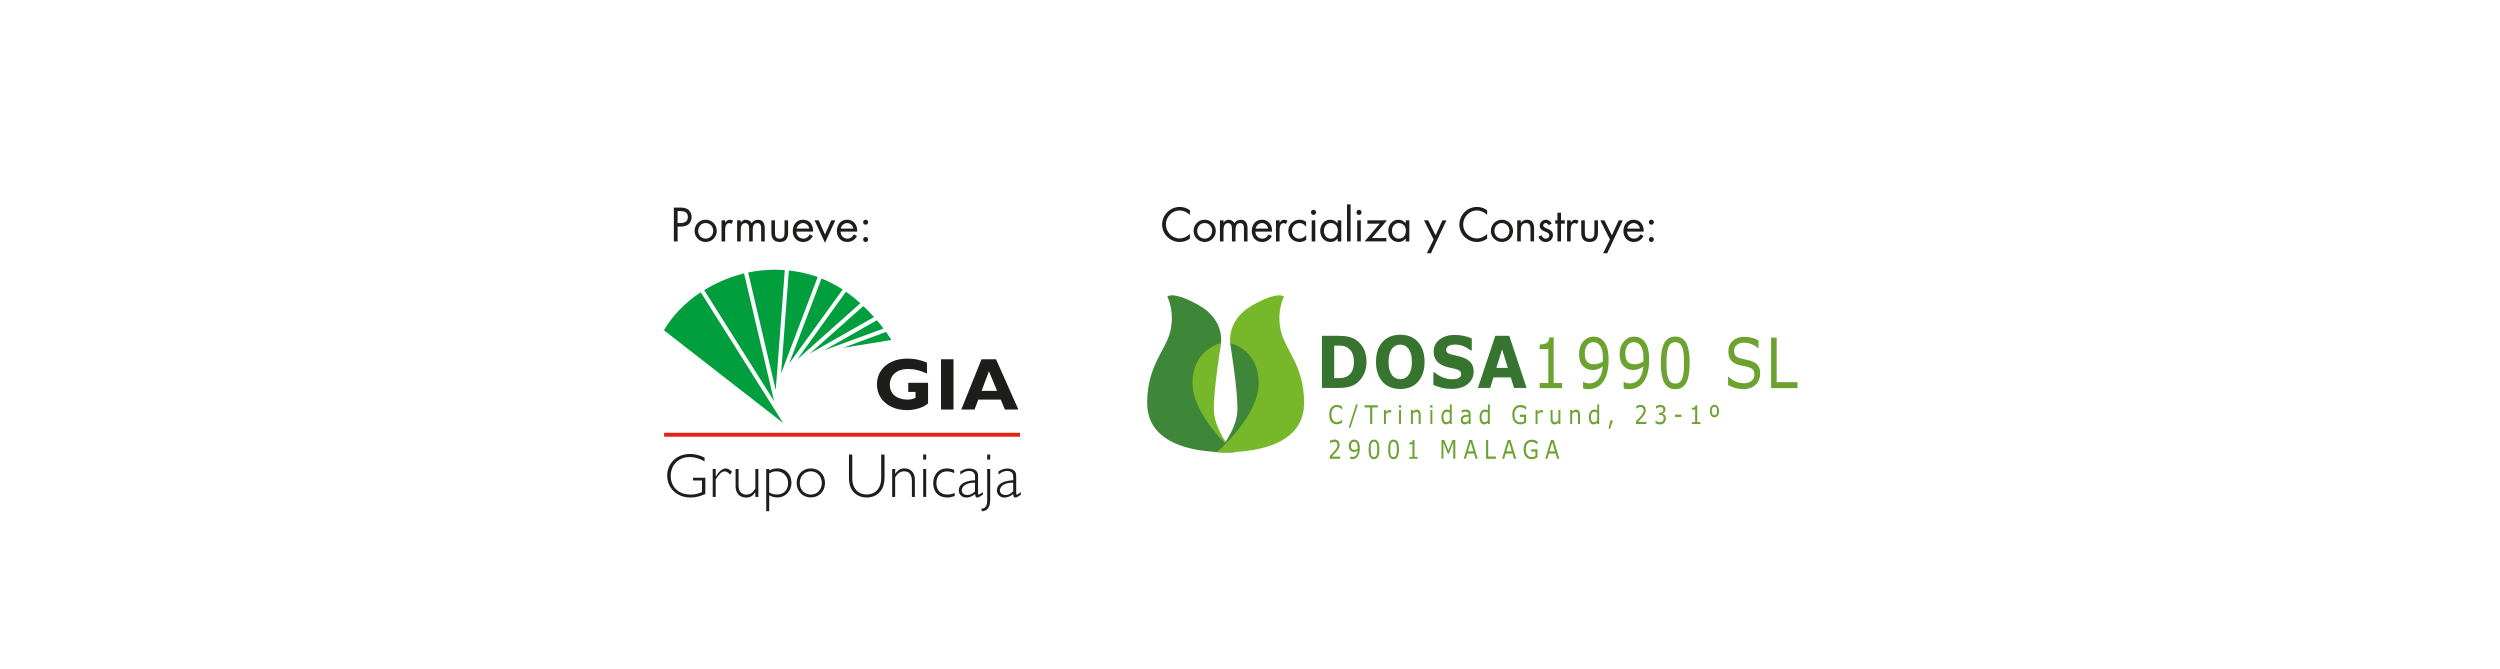 <?xml version="1.0" encoding="utf-8"?>
<!-- Generator: Adobe Illustrator 25.4.1, SVG Export Plug-In . SVG Version: 6.00 Build 0)  -->
<svg version="1.1" id="Capa_1" xmlns="http://www.w3.org/2000/svg" xmlns:xlink="http://www.w3.org/1999/xlink" x="0px" y="0px"
	 viewBox="0 0 6284.4 1680.9" style="enable-background:new 0 0 6284.4 1680.9;" xml:space="preserve">
<style type="text/css">
	.st0{fill-rule:evenodd;clip-rule:evenodd;fill:#E42313;}
	.st1{fill:#009E3D;}
	.st2{fill-rule:evenodd;clip-rule:evenodd;fill:#1D1D1B;}
	.st3{fill-rule:evenodd;clip-rule:evenodd;fill:#37742F;}
	.st4{fill-rule:evenodd;clip-rule:evenodd;fill:#6BA230;}
	.st5{fill-rule:evenodd;clip-rule:evenodd;fill:#77B82A;}
	.st6{fill-rule:evenodd;clip-rule:evenodd;fill:#3E8638;}
</style>
<rect x="1669.4" y="1087.9" class="st0" width="894.8" height="9.9"/>
<path class="st1" d="M1870.4,687.2l75.6,321.4l-175.8-279.3c26.8-16.4,56.3-29.8,87.8-38.7C1862.2,689.3,1866.4,688.4,1870.4,687.2z
	 M2045.6,693c3.3,0.9,6.6,2.1,9.9,3.3l-92,242.5l19.5-258.7C2004.9,682.2,2025.8,686.7,2045.6,693z M2170.2,769.3
	c9.4,8.7,18.3,18.1,26.8,27.7l-161.3,91.8L2170.2,769.3z M2141.1,744c7.3,5.9,14.6,12,21.6,18.3L2004,903.6l122.5-170.2
	C2131.5,736.9,2136.4,740.5,2141.1,744z M2094.6,713.9c8.2,4.2,16,8.9,23.7,13.9l-134.6,186.1l81.3-213.8
	C2075.4,704.1,2085.2,708.8,2094.6,713.9z M2204.2,805c5.6,6.8,11.3,13.6,16.7,20.9l-149.8,54.9L2204.2,805z M2227.3,834.4
	c4.9,6.6,9.1,13.6,13.6,20.2l-121.6,19.7L2227.3,834.4z M1947.7,678c6.1,0,12.2,0.2,18.3,0.5c2.3,0.2,4.4,0.2,6.8,0.5L1950,980.6
	l-69.3-295.6c10.8-2.3,21.6-4,32.6-5.1C1924.6,678.7,1936.1,678,1947.7,678z M1968.5,1063.3L1669,830.2
	c21.4-36.9,53.5-69.7,92.5-95.6L1968.5,1063.3z"/>
<path class="st2" d="M2330.4,911.8c-6.4-3.1-13.9-5.6-22.5-7.5c-8.6-1.9-17.7-2.8-27.3-2.9c-15.1,0.1-28.4,2.8-39.8,8.3
	c-11.4,5.4-20.3,13-26.7,22.7c-6.4,9.7-9.6,21.1-9.7,34c0.1,12.7,3.4,23.9,9.7,33.5c6.4,9.7,15.2,17.2,26.5,22.7
	c11.3,5.5,24.3,8.3,39.2,8.4c6.9,0,13.8-0.8,20.7-2.2c6.9-1.5,13.3-3.5,19-6.1c5.7-2.5,10.2-5.5,13.4-8.8v-51.7h-49.8v23.1h18.3
	v14.8c-4.4,1.8-8.1,3-11,3.6c-2.9,0.6-6.2,0.9-9.9,0.8c-13.3-0.2-23.8-3.6-31.7-10.2c-7.9-6.6-11.9-15.7-12.1-27
	c-0.1-6.4,1.4-12.6,4.4-18.6c3-6.1,7.9-11.1,14.7-15c6.8-4,15.9-6,27.2-6.2c7.8,0,15.6,1,23.4,2.9c7.8,1.9,15.8,4.9,23.8,8.8V911.8z
	"/>
<rect x="2365.4" y="903.1" class="st2" width="31.5" height="126.4"/>
<path class="st2" d="M2506.4,982.5h-38.9l18.5-49.1L2506.4,982.5z M2503.8,903.1h-36.5l-50.9,126.4h33.4l9.4-25h56.5l10.4,25h33.9
	L2503.8,903.1z"/>
<path class="st2" d="M1770.9,1150.1c-7.3-3.3-13.8-5.7-19.4-7c-5.6-1.4-11.3-2.1-17.2-2c-11.1,0.1-21,2.5-29.5,7.2
	c-8.6,4.7-15.3,11.1-20.2,19.3c-4.9,8.2-7.4,17.5-7.5,28c0.1,10.6,2.7,20.1,7.7,28.3c5,8.2,11.9,14.7,20.6,19.5
	c8.7,4.7,18.6,7.1,29.8,7.3c6.2,0,12.5-0.7,18.8-2.2c6.4-1.5,12.7-3.8,19-6.8v-40.8h-30.8v6.9h22.5v28.8c-4.1,2.1-8.5,3.7-13.2,4.9
	c-4.6,1.1-10,1.7-16.1,1.7c-11.2-0.1-20.5-2.4-27.8-6.9c-7.3-4.5-12.8-10.3-16.3-17.4c-3.6-7.1-5.4-14.7-5.3-22.9
	c0.1-9.1,2.2-17.2,6.2-24.3c4-7,9.6-12.6,16.7-16.6c7.1-4.1,15.1-6.1,24.3-6.2c6.4,0,12.7,0.9,18.9,2.6c6.2,1.8,12.5,4.5,19,8.2
	V1150.1z"/>
<path class="st2" d="M1840.1,1185.8c-3.4-3-6.3-5.1-8.8-6.4c-2.5-1.2-4.9-1.9-7.3-1.8c-3.9,0-8,1.7-12.1,5
	c-4.1,3.3-8.3,8.3-12.5,14.9h-0.3v-18.5h-7.5v70.2h7.5v-44.1c3.9-6.5,7.7-11.5,11.5-15c3.8-3.5,7.5-5.2,11-5.2c1.9,0,3.9,0.5,6,1.7
	c2.1,1.2,4.8,3.3,8.1,6.3L1840.1,1185.8z"/>
<path class="st2" d="M1898.8,1249.2h7.5v-70.2h-7.5v49.3c-2.9,4.8-6.1,8.5-9.6,11.1c-3.4,2.6-7.9,3.9-13.3,3.9
	c-5.3,0-9.8-1.7-13.5-5.1c-3.7-3.4-5.6-8.7-5.8-15.8v-43.4h-7.5v43.5c0.1,7,1.5,12.5,4.1,16.6c2.6,4.1,5.9,7.1,9.9,8.9
	c4,1.8,8,2.7,12.1,2.7c5.4,0,9.8-1,13.3-3.1c3.5-2.1,6.8-5.4,9.9-9.9h0.3V1249.2z"/>
<path class="st2" d="M1933.6,1190c3.6-1.9,6.8-3.3,9.6-4.1c2.8-0.8,5.8-1.2,8.8-1.1c8.6,0.2,15.6,2.9,20.9,8.4
	c5.3,5.4,8.1,12.5,8.2,21.2c-0.1,8.7-2.7,15.7-7.7,20.9c-5.1,5.2-11.9,7.8-20.4,7.9c-3.4,0-6.7-0.4-9.7-1.2c-3-0.8-6.2-2.2-9.8-4.1
	V1190z M1933.6,1178.9h-7.5v106.2h7.5v-39.9c3.9,1.9,7.5,3.3,10.8,4.1c3.3,0.8,6.6,1.2,10.1,1.2c10.1-0.2,18.4-3.8,24.9-10.7
	c6.5-6.8,9.9-15.5,10.1-26.1c-0.2-10.7-3.5-19.4-9.9-26c-6.4-6.7-14.7-10.1-24.9-10.3c-3.6,0-7,0.4-10.3,1.2
	c-3.3,0.8-6.9,2.2-10.8,4.1V1178.9z"/>
<path class="st2" d="M2065.9,1214.1c-0.2,8.5-2.8,15.5-7.9,20.9c-5.1,5.3-11.7,8.1-19.8,8.3c-8.2-0.2-14.8-2.9-19.9-8.3
	c-5.1-5.4-7.8-12.3-7.9-20.9c0.2-8.6,2.8-15.6,7.9-21c5.1-5.4,11.8-8.1,19.9-8.3c8.1,0.2,14.7,3,19.8,8.4
	C2063.1,1198.6,2065.7,1205.6,2065.9,1214.1z M2073.9,1214.1c-0.2-10.7-3.6-19.4-10.1-26.2c-6.6-6.8-15.1-10.2-25.5-10.4
	c-10.5,0.2-19,3.7-25.6,10.4c-6.6,6.7-10,15.5-10.2,26.2c0.2,10.6,3.6,19.3,10.2,26c6.6,6.7,15.1,10.2,25.6,10.4
	c10.4-0.2,19-3.7,25.5-10.4C2070.3,1233.5,2073.7,1224.8,2073.9,1214.1z"/>
<path class="st2" d="M2215.1,1142.5v58.7c-0.1,10.1-1.9,18.2-5.4,24.3c-3.5,6.1-8,10.6-13.5,13.4c-5.5,2.8-11.4,4.1-17.5,4.1
	c-6.5,0-12.4-1.4-17.9-4.3c-5.5-2.9-9.9-7.4-13.2-13.4c-3.4-6-5.1-13.7-5.2-23v-59.8h-8.3v60.1c0.1,10.7,2.2,19.6,6.2,26.7
	c4,7.1,9.4,12.4,16.1,16c6.7,3.6,14.1,5.3,22.3,5.3c7.4,0.1,14.5-1.6,21.3-4.8c6.8-3.3,12.3-8.6,16.7-15.9
	c4.4-7.3,6.6-17.1,6.8-29.2v-58.2H2215.1z"/>
<path class="st2" d="M2250.2,1178.9h-7.5v70.2h7.5v-49.3c3.1-5.1,6.4-8.9,10-11.3c3.6-2.5,8-3.7,13-3.7c6.2,0,10.9,2.1,14.2,6.2
	c3.2,4.1,4.9,10.1,4.9,18.1v40.1h7.5v-42.9c-0.1-9.5-2.6-16.6-7.4-21.5c-4.8-4.9-11-7.3-18.7-7.3c-5-0.1-9.3,1-12.9,3.1
	c-3.6,2.1-7,5.6-10.2,10.5h-0.3V1178.9z"/>
<path class="st2" d="M2328.2,1142.5h-7.5v12.8h7.5V1142.5z M2328.2,1178.9h-7.5v70.2h7.5V1178.9z"/>
<path class="st2" d="M2398.5,1181c-3.8-1.2-7.1-2.1-10-2.7c-2.8-0.5-5.7-0.8-8.7-0.8c-10.2,0.2-18.4,3.7-24.5,10.5
	c-6.2,6.8-9.4,15.8-9.5,27c0.1,10.8,3.3,19.4,9.5,25.8c6.2,6.4,14.5,9.6,24.9,9.8c3.2,0,6.3-0.2,9.3-0.8c3-0.6,6.4-1.5,10.3-2.8
	v-7.8c-3.8,1.5-7.1,2.6-10,3.2c-2.9,0.6-5.8,0.9-8.9,0.8c-8.4-0.1-15-2.7-19.8-7.8c-4.8-5.1-7.2-12.2-7.3-21.1
	c0.1-8.9,2.6-16,7.4-21.3c4.8-5.3,11.1-8,19.1-8.1c2.9,0,5.6,0.3,8.3,0.9c2.7,0.6,6,1.8,10,3.5V1181z"/>
<path class="st2" d="M2451,1235.3c-3.6,3.2-7,5.6-10,7c-3.1,1.4-6.3,2.1-9.6,2.1c-4.1-0.1-7.4-1.2-10-3.3c-2.6-2.2-3.9-4.9-4-8.3
	c0.3-6.2,3.6-11.1,9.9-14.6c6.3-3.5,14.2-5.1,23.6-4.8V1235.3z M2470.3,1237c-2,1.6-3.9,3-5.8,4.3c-1.9,1.2-3.3,1.9-4.2,2
	c-0.6,0-1.1-0.2-1.3-0.7c-0.3-0.5-0.4-1.5-0.4-2.8v-43.8c-0.1-4.9-1.4-8.6-3.7-11.3c-2.4-2.6-5.2-4.5-8.6-5.5
	c-3.4-1-6.5-1.5-9.6-1.5c-3.8,0-7.4,0.6-11,1.7c-3.6,1.2-7.5,3.1-11.7,5.7v7.7c4.1-3.1,7.7-5.4,11-6.8c3.3-1.4,6.8-2.1,10.4-2.1
	c5.3,0,9.2,1.2,11.8,3.7c2.6,2.4,3.9,6,3.9,10.7v8.9c-7,0.2-13.5,1.2-19.7,3c-6.2,1.7-11.3,4.4-15.2,8.1c-3.9,3.6-5.9,8.5-6.1,14.6
	c0.1,5.1,1.9,9.3,5.5,12.6c3.5,3.4,8,5.1,13.5,5.2c3.7,0,7.4-0.7,10.9-2.1c3.6-1.4,7.3-3.6,11.2-6.7c0.3,3.4,0.7,5.8,1.5,7
	c0.7,1.2,1.9,1.8,3.5,1.7c1.4,0.1,3.1-0.3,5-1.2c1.9-0.9,4.6-2.6,8-5.2l1.3-0.9V1237z"/>
<path class="st2" d="M2489.1,1142.5h-7.5v12.8h7.5V1142.5z M2489.1,1178.9h-7.5v77.9c0,8.2-1.3,13.9-3.9,17.1
	c-2.6,3.2-6.3,4.8-11.1,4.8l1.7,6.4c5.7,0.1,10.6-2.1,14.6-6.6c4-4.5,6-11.7,6.2-21.6V1178.9z"/>
<path class="st2" d="M2547,1235.3c-3.6,3.2-7,5.6-10,7c-3.1,1.4-6.2,2.1-9.6,2.1c-4.1-0.1-7.4-1.2-10-3.3c-2.6-2.2-3.9-4.9-4-8.3
	c0.3-6.2,3.6-11.1,9.9-14.6c6.3-3.5,14.2-5.1,23.6-4.8V1235.3z M2566.2,1237c-1.9,1.6-3.9,3-5.8,4.3c-1.9,1.2-3.3,1.9-4.2,2
	c-0.6,0-1.1-0.2-1.3-0.7c-0.3-0.5-0.4-1.5-0.4-2.8v-43.8c-0.1-4.9-1.3-8.6-3.7-11.3c-2.4-2.6-5.2-4.5-8.6-5.5
	c-3.4-1-6.5-1.5-9.6-1.5c-3.8,0-7.4,0.6-11,1.7c-3.6,1.2-7.5,3.1-11.7,5.7v7.7c4.1-3.1,7.7-5.4,11-6.8c3.3-1.4,6.8-2.1,10.4-2.1
	c5.3,0,9.2,1.2,11.8,3.7c2.6,2.4,3.9,6,3.9,10.7v8.9c-7,0.2-13.5,1.2-19.8,3c-6.2,1.7-11.3,4.4-15.2,8.1c-3.9,3.6-5.9,8.5-6.1,14.6
	c0.1,5.1,2,9.3,5.5,12.6c3.5,3.4,8,5.1,13.5,5.2c3.7,0,7.4-0.7,10.9-2.1c3.6-1.4,7.3-3.6,11.2-6.7c0.3,3.4,0.7,5.8,1.4,7
	c0.7,1.2,1.9,1.8,3.6,1.7c1.4,0.1,3.1-0.3,5-1.2c1.9-0.9,4.6-2.6,8-5.2l1.2-0.9V1237z"/>
<path class="st2" d="M1703.4,530.5h3.5c11.1,0,22.2,1,22.2,14.9c0,12.2-8.9,15.3-19.4,15.3h-6.3V530.5z M1703.4,569.6h6.9
	c7.1,0,14.4-0.9,20.2-5.6c5.3-4.4,8.1-11.4,8.1-18.3c0-7.6-3.3-15-9.6-19.4c-6.2-4.3-13.8-4.5-21.1-4.5h-14v85.1h9.5V569.6z"/>
<path class="st2" d="M1773.9,560.7c11.2,0,18.9,8.9,18.9,19.6c0,10.8-7.7,19.6-18.9,19.6c-11.2,0-18.9-8.8-18.9-19.6
	C1755,569.6,1762.7,560.7,1773.9,560.7z M1773.9,608.3c15.5,0,27.9-12.3,27.9-27.9c0-15.6-12.3-28.1-27.9-28.1
	c-15.6,0-27.9,12.5-27.9,28.1C1746,596,1758.4,608.3,1773.9,608.3z"/>
<path class="st2" d="M1822.8,553.8h-9v53.1h9v-26.5c0-6.9,0.5-19.6,10.4-19.6c2.4,0,3.6,1.1,5.4,2.4l4.3-8.3
	c-2.6-1.5-5.1-2.5-8.1-2.5c-5.9,0-8.6,3-11.7,7.2h-0.2V553.8z"/>
<path class="st2" d="M1862,553.8h-9v53.1h9v-27.4c0-8,1.1-18.7,11.7-18.7c8.7,0,9.5,9.5,9.5,16v30.2h9v-28.1c0-8,1.1-18.1,11.5-18.1
	c9.3,0,9.7,8.4,9.7,15.3v30.8h9v-32.3c0-11.2-3.4-22.2-16.9-22.2c-6.4,0-12.8,2.9-15.9,8.8c-2.8-5.5-8.5-8.8-14.7-8.8
	c-5.4,0-9.9,2.8-12.8,7.2h-0.2V553.8z"/>
<path class="st2" d="M1948.1,553.8h-9v30.6c0,14.1,5.3,23.9,21,23.9c15.7,0,21-9.8,21-23.9v-30.6h-9v29.6c0,8.9-1,16.6-12,16.6
	c-10.9,0-12-7.7-12-16.6V553.8z"/>
<path class="st2" d="M2002.6,574.6c1.1-7.7,8.4-13.9,16.1-13.9c7.9,0,14.3,6.2,15.6,13.9H2002.6z M2043.8,582.2
	c0.9-15.8-8.1-29.9-25.2-29.9c-16.6,0-25.8,13-25.8,28.7c0,15.2,10.2,27.3,26,27.3c10.8,0,19.4-5.4,24.5-14.9l-7.7-4.4
	c-3.5,6.3-8.5,10.9-16.2,10.9c-10.3,0-17.3-7.9-17.4-17.7H2043.8z"/>
<polygon class="st2" points="2058,553.8 2047.7,553.8 2073.8,610.4 2099.8,553.8 2089.6,553.8 2073.8,589.5 "/>
<path class="st2" d="M2113.5,574.6c1.1-7.7,8.4-13.9,16.1-13.9c7.9,0,14.3,6.2,15.6,13.9H2113.5z M2154.7,582.2
	c0.9-15.8-8.1-29.9-25.2-29.9c-16.6,0-25.8,13-25.8,28.7c0,15.2,10.2,27.3,26,27.3c10.8,0,19.4-5.4,24.5-14.9l-7.7-4.4
	c-3.5,6.3-8.5,10.9-16.1,10.9c-10.3,0-17.3-7.9-17.4-17.7H2154.7z"/>
<path class="st2" d="M2176,552.3c-3.5,0-6.3,2.8-6.3,6.2c0,3.5,2.8,6.4,6.3,6.4c3.5,0,6.3-2.9,6.3-6.4
	C2182.3,555.1,2179.5,552.3,2176,552.3z M2176,595.7c-3.5,0-6.3,2.8-6.3,6.2c0,3.5,2.8,6.5,6.3,6.5c3.5,0,6.3-2.9,6.3-6.5
	C2182.3,598.5,2179.5,595.7,2176,595.7z"/>
<path class="st3" d="M3403.4,909.5c0-8.6-1.4-16-4.2-22.1c-2.8-6.1-7.3-10.9-13.4-14.3c-3.1-1.7-6.3-2.9-9.5-3.5
	c-3.2-0.6-8.1-0.9-14.7-0.9h-7.7v81.8h7.7c7.2,0,12.5-0.3,15.9-1.1c3.4-0.7,6.7-2.1,9.9-4c5.5-3.5,9.6-8.2,12.2-14.1
	C3402.1,925.4,3403.4,918.2,3403.4,909.5z M3435.1,909.8c0,12.2-2.5,23.1-7.6,32.8c-5,9.6-11.4,17.1-19.1,22.2
	c-5.8,3.9-12.1,6.6-19,8.1c-6.9,1.5-15.1,2.3-24.5,2.3h-41.8v-131h43c9.6,0,18,0.9,25,2.7c7,1.8,12.9,4.3,17.7,7.6
	c8.2,5.5,14.6,13,19.3,22.3C3432.8,886.1,3435.1,897.2,3435.1,909.8z"/>
<path class="st3" d="M3540.4,942.9c3-4,5.2-8.7,6.6-14.1c1.4-5.4,2.2-11.8,2.2-19.1c0-7.9-0.8-14.5-2.5-20c-1.7-5.5-3.8-10-6.5-13.4
	c-2.7-3.5-5.8-6.1-9.4-7.6c-3.5-1.6-7.2-2.4-11-2.4c-3.9,0-7.5,0.8-10.9,2.3c-3.4,1.5-6.6,4-9.4,7.5c-2.7,3.3-4.8,7.8-6.5,13.6
	c-1.7,5.8-2.5,12.5-2.5,20.1c0,7.8,0.8,14.4,2.4,19.9c1.6,5.5,3.8,10,6.4,13.4c2.6,3.5,5.8,6,9.3,7.6c3.6,1.7,7.3,2.5,11.2,2.5
	c3.9,0,7.7-0.8,11.2-2.5C3534.7,949,3537.8,946.4,3540.4,942.9z M3581,909.7c0,20.9-5.4,37.4-16.2,49.7
	c-10.8,12.3-25.8,18.4-44.9,18.4c-19,0-34-6.1-44.8-18.4c-10.8-12.3-16.2-28.9-16.2-49.7c0-21,5.4-37.7,16.2-49.9
	c10.8-12.2,25.8-18.3,44.8-18.3c19,0,34,6.1,44.8,18.3C3575.5,872.1,3581,888.7,3581,909.7z"/>
<path class="st3" d="M3704.4,934c0,12.9-4.9,23.4-14.8,31.4c-9.9,8.1-23.3,12.1-40.3,12.1c-9.8,0-18.3-0.9-25.6-2.8
	c-7.3-1.9-14.1-4.3-20.5-7.3v-31.3h3.3c6.3,5.6,13.4,9.9,21.2,12.8c7.8,3,15.3,4.5,22.5,4.5c1.9,0,4.3-0.2,7.3-0.5
	c3-0.3,5.5-0.9,7.4-1.8c2.3-1.1,4.3-2.4,5.8-4c1.5-1.6,2.3-3.9,2.3-7c0-2.9-1.1-5.4-3.3-7.4c-2.2-2.1-5.4-3.7-9.7-4.8
	c-4.5-1.2-9.2-2.3-14.1-3.3c-5-1-9.6-2.3-14-3.9c-10-3.6-17.1-8.4-21.5-14.6c-4.4-6.1-6.5-13.7-6.5-22.8c0-12.2,4.9-22.1,14.8-29.8
	c9.9-7.7,22.6-11.6,38.1-11.6c7.8,0,15.5,0.8,23.1,2.5c7.6,1.7,14.2,3.7,19.8,6.3v30.1h-3.3c-4.8-4.2-10.6-7.7-17.5-10.5
	c-6.9-2.8-14-4.2-21.2-4.2c-2.5,0-5.1,0.2-7.6,0.6c-2.5,0.4-4.9,1.1-7.3,2.2c-2.1,0.9-3.8,2.2-5.3,4c-1.5,1.8-2.2,3.8-2.2,6.1
	c0,3.5,1.2,6.1,3.6,8c2.4,1.8,6.9,3.5,13.5,5.1c4.4,1,8.5,2,12.5,2.9c4,0.9,8.3,2.2,12.9,3.9c9.1,3.3,15.8,7.8,20.1,13.4
	C3702.2,917.6,3704.4,925,3704.4,934z"/>
<path class="st3" d="M3790.3,924.7l-14.4-46.5l-14.4,46.5H3790.3z M3837.5,975.2h-31.6l-8.2-26.5h-43.5l-8.2,26.5h-30.9l43.7-131
	h35.1L3837.5,975.2z"/>
<path class="st4" d="M3927,975.7h-56.7v-12.9h21.8v-85.2h-21.8V866c3,0,6.1-0.3,9.5-0.9c3.4-0.6,5.9-1.5,7.7-2.6
	c2.2-1.4,3.9-3.2,5.1-5.5c1.2-2.2,1.9-5.1,2.1-8.9h10.9v114.6h21.3V975.7z"/>
<path class="st4" d="M4029.3,900.9c0-8.8-0.7-15.8-2.2-21.1c-1.5-5.3-3.6-9.4-6.2-12.4c-2.2-2.6-4.6-4.4-7.1-5.5
	c-2.5-1.1-5.3-1.7-8.2-1.7c-6.7,0-12.1,2.6-16,7.6c-3.9,5.1-5.9,12.3-5.9,21.4c0,5.4,0.6,9.8,1.9,13.2c1.3,3.4,3.4,6.4,6.4,8.9
	c2.1,1.7,4.4,2.9,7,3.5c2.5,0.6,5.3,0.9,8.4,0.9c3.7,0,7.4-0.6,11.1-1.8c3.8-1.2,7.3-2.9,10.6-5.2c0-1.2,0.1-2.4,0.2-3.5
	C4029.3,904.2,4029.3,902.7,4029.3,900.9z M4043.6,904.6c0,11.1-1,21.2-3.1,30.2c-2.1,9.1-5.3,16.8-9.5,23.2
	c-4.3,6.5-9.6,11.5-16.1,15c-6.4,3.5-14,5.3-22.7,5.3c-2.4,0-4.7-0.2-6.9-0.5c-2.2-0.3-4.1-0.8-5.8-1.5V960h0.7
	c1.4,0.9,3.3,1.7,5.8,2.5c2.5,0.8,5.3,1.2,8.3,1.2c10.4,0,18.5-3.8,24.4-11.3c5.9-7.6,9.3-18,10.2-31.3c-4.4,3.2-8.5,5.5-12.3,6.8
	c-3.8,1.4-8,2.1-12.6,2.1c-4.3,0-8.2-0.5-11.7-1.5c-3.5-1-7-3-10.5-6c-4.1-3.5-7.2-7.9-9.3-13.2c-2.1-5.3-3.1-11.8-3.1-19.2
	c0-13,3.5-23.5,10.6-31.7c7-8.1,15.6-12.2,25.8-12.2c5.1,0,9.8,0.9,14.1,2.8c4.3,1.9,8.1,4.8,11.3,8.6c4,4.7,7.1,10.8,9.2,18.2
	C4042.5,883.2,4043.6,892.8,4043.6,904.6z"/>
<path class="st4" d="M4131.2,900.9c0-8.8-0.7-15.8-2.2-21.1c-1.5-5.3-3.6-9.4-6.2-12.4c-2.2-2.6-4.6-4.4-7.1-5.5
	c-2.5-1.1-5.3-1.7-8.2-1.7c-6.8,0-12.1,2.6-16,7.6c-3.9,5.1-5.9,12.3-5.9,21.4c0,5.4,0.6,9.8,1.9,13.2c1.3,3.4,3.4,6.4,6.4,8.9
	c2.1,1.7,4.4,2.9,7,3.5c2.5,0.6,5.3,0.9,8.4,0.9c3.7,0,7.4-0.6,11.1-1.8c3.8-1.2,7.3-2.9,10.6-5.2c0-1.2,0.1-2.4,0.2-3.5
	C4131.2,904.2,4131.2,902.7,4131.2,900.9z M4145.5,904.6c0,11.1-1,21.2-3.1,30.2c-2.1,9.1-5.3,16.8-9.5,23.2
	c-4.3,6.5-9.6,11.5-16,15c-6.4,3.5-14,5.3-22.7,5.3c-2.4,0-4.7-0.2-6.9-0.5c-2.1-0.3-4.1-0.8-5.8-1.5V960h0.7
	c1.4,0.9,3.3,1.7,5.8,2.5c2.5,0.8,5.3,1.2,8.3,1.2c10.4,0,18.5-3.8,24.4-11.3c5.9-7.6,9.3-18,10.2-31.3c-4.4,3.2-8.5,5.5-12.3,6.8
	c-3.9,1.4-8.1,2.1-12.6,2.1c-4.3,0-8.2-0.5-11.7-1.5c-3.5-1-7-3-10.5-6c-4.1-3.5-7.3-7.9-9.3-13.2c-2.1-5.3-3.1-11.8-3.1-19.2
	c0-13,3.5-23.5,10.6-31.7c7-8.1,15.6-12.2,25.8-12.2c5.1,0,9.8,0.9,14.1,2.8c4.3,1.9,8.1,4.8,11.3,8.6c4,4.7,7.1,10.8,9.2,18.2
	C4144.4,883.2,4145.5,892.8,4145.5,904.6z"/>
<path class="st4" d="M4228.9,950.8c1.7-4.6,2.8-10,3.4-16.2c0.6-6.2,0.9-13.7,0.9-22.4c0-8.6-0.3-16.1-0.9-22.5
	c-0.6-6.4-1.7-11.8-3.4-16.2c-1.6-4.4-3.9-7.7-6.7-9.9c-2.8-2.2-6.5-3.3-11-3.3c-4.4,0-8.1,1.1-10.9,3.3c-2.9,2.2-5.2,5.6-6.9,10
	c-1.6,4.2-2.7,9.7-3.3,16.5c-0.6,6.7-0.9,14.2-0.9,22.2c0,8.9,0.3,16.3,0.8,22.2c0.5,6,1.6,11.3,3.3,16c1.6,4.4,3.8,7.8,6.6,10.1
	c2.8,2.3,6.6,3.5,11.3,3.5c4.4,0,8.1-1.1,11-3.3C4225,958.6,4227.3,955.3,4228.9,950.8z M4247.4,912.1c0,22.8-2.9,39.6-8.8,50.2
	c-5.9,10.7-15,16-27.4,16c-12.6,0-21.8-5.4-27.6-16.2c-5.8-10.8-8.7-27.4-8.7-49.8c0-22.6,2.9-39.3,8.8-50
	c5.9-10.8,15-16.2,27.5-16.2c12.6,0,21.8,5.5,27.6,16.4C4244.5,873.5,4247.4,890,4247.4,912.1z"/>
<path class="st4" d="M4424.7,939.5c0,4.9-0.9,9.8-2.8,14.7c-1.9,4.8-4.6,8.9-8,12.3c-3.7,3.6-8.1,6.5-13.1,8.5c-5,2.1-11,3.1-18,3.1
	c-7.5,0-14.3-0.8-20.4-2.6c-6-1.7-12.2-4.2-18.4-7.6v-21.1h1c5.3,5.3,11.4,9.4,18.3,12.3c6.9,2.9,13.4,4.3,19.5,4.3
	c8.6,0,15.3-2,20.1-5.9c4.8-3.9,7.2-9.1,7.2-15.6c0-5.6-1.1-9.8-3.4-12.4c-2.3-2.7-5.7-4.7-10.4-6.2c-3.5-1.1-7.3-2.1-11.4-2.8
	c-4.1-0.7-8.4-1.7-13-2.8c-9.3-2.4-16.2-6.5-20.6-12.2c-4.5-5.8-6.7-13.3-6.7-22.5c0-10.6,3.7-19.4,11.1-26.1
	c7.4-6.8,16.8-10.2,28.2-10.2c7.4,0,14.1,0.8,20.3,2.6c6.2,1.7,11.6,3.8,16.3,6.3v20h-1c-4-4.1-9.2-7.4-15.7-10.1
	c-6.5-2.7-13.1-4.1-19.9-4.1c-7.5,0-13.5,1.9-18,5.6c-4.5,3.7-6.8,8.5-6.8,14.4c0,5.3,1.1,9.4,3.4,12.4c2.2,3,6.2,5.3,11.9,6.9
	c3,0.8,7.3,1.8,12.8,2.9c5.5,1.2,10.2,2.3,14.1,3.5c7.8,2.5,13.6,6.3,17.6,11.3C4422.8,923.3,4424.7,930.4,4424.7,939.5z"/>
<polygon class="st4" points="4518.5,975.7 4452.1,975.7 4452.1,848.7 4466.1,848.7 4466.1,960.7 4518.5,960.7 "/>
<path class="st4" d="M3369,1153.2h-26.4v-6.7c1.8-1.9,3.7-3.8,5.5-5.7c1.8-1.9,3.6-3.8,5.1-5.7c3.4-3.9,5.6-7,6.9-9.4
	c1.2-2.3,1.9-4.8,1.9-7.5c0-2.4-0.7-4.4-2-5.7c-1.3-1.4-3.2-2.1-5.6-2.1c-1.6,0-3.3,0.3-5.1,1c-1.9,0.7-3.7,1.7-5.4,3.1h-0.3v-6.7
	c1.2-0.7,2.9-1.4,5-2c2.1-0.6,4.1-0.9,6-0.9c4,0,7.1,1.2,9.4,3.5c2.3,2.3,3.4,5.5,3.4,9.5c0,1.8-0.2,3.5-0.6,5
	c-0.4,1.6-0.9,3-1.7,4.4c-0.7,1.3-1.5,2.6-2.4,3.9c-0.9,1.2-2,2.7-3.3,4.2c-1.9,2.2-3.8,4.4-5.8,6.5c-2,2.1-3.9,4-5.6,5.8h21V1153.2
	z"/>
<path class="st4" d="M3412.9,1125.4c0-3.3-0.3-5.9-0.8-7.9c-0.6-2-1.3-3.5-2.3-4.6c-0.8-0.9-1.7-1.6-2.6-2c-1-0.4-2-0.6-3.1-0.6
	c-2.5,0-4.5,1-6,2.8c-1.5,1.9-2.2,4.5-2.2,8c0,2,0.3,3.6,0.7,4.9c0.5,1.2,1.3,2.4,2.4,3.3c0.8,0.7,1.7,1.1,2.6,1.3
	c0.9,0.2,2,0.3,3.1,0.3c1.4,0,2.7-0.2,4.1-0.7c1.4-0.4,2.7-1.1,3.9-1.9c0-0.4,0-0.9,0.1-1.3
	C3412.9,1126.6,3412.9,1126.1,3412.9,1125.4z M3418.2,1126.8c0,4.1-0.4,7.9-1.2,11.2c-0.8,3.4-2,6.2-3.5,8.6c-1.6,2.4-3.6,4.3-6,5.6
	c-2.4,1.3-5.2,2-8.4,2c-0.9,0-1.8-0.1-2.6-0.2c-0.8-0.1-1.5-0.3-2.2-0.6v-6.1h0.3c0.5,0.3,1.2,0.7,2.2,0.9c0.9,0.3,1.9,0.4,3.1,0.4
	c3.9,0,6.9-1.4,9.1-4.2c2.2-2.8,3.5-6.7,3.8-11.6c-1.6,1.2-3.2,2-4.6,2.6c-1.4,0.5-3,0.7-4.7,0.7c-1.6,0-3.1-0.2-4.4-0.6
	c-1.3-0.4-2.6-1.1-3.9-2.2c-1.5-1.3-2.7-2.9-3.5-4.9c-0.8-2-1.2-4.4-1.2-7.1c0-4.8,1.3-8.7,3.9-11.8c2.6-3,5.8-4.5,9.6-4.5
	c1.9,0,3.7,0.3,5.3,1.1c1.6,0.7,3,1.8,4.2,3.2c1.5,1.7,2.6,4,3.4,6.8C3417.8,1118.9,3418.2,1122.4,3418.2,1126.8z"/>
<path class="st4" d="M3460.5,1143.9c0.6-1.7,1-3.7,1.2-6c0.2-2.3,0.3-5.1,0.3-8.3c0-3.2-0.1-6-0.3-8.4c-0.2-2.4-0.6-4.4-1.3-6
	c-0.6-1.6-1.5-2.8-2.5-3.6c-1.1-0.8-2.4-1.2-4.1-1.2c-1.6,0-3,0.4-4.1,1.2c-1.1,0.8-1.9,2.1-2.6,3.7c-0.6,1.6-1,3.6-1.2,6.1
	c-0.2,2.5-0.3,5.3-0.3,8.3c0,3.3,0.1,6,0.3,8.2c0.2,2.2,0.6,4.2,1.2,6c0.6,1.7,1.4,2.9,2.5,3.8c1.1,0.9,2.5,1.3,4.2,1.3
	c1.6,0,3-0.4,4.1-1.2C3459.1,1146.8,3459.9,1145.6,3460.5,1143.9z M3467.4,1129.6c0,8.4-1.1,14.7-3.3,18.6c-2.2,4-5.6,6-10.2,6
	c-4.7,0-8.1-2-10.3-6c-2.2-4-3.2-10.2-3.2-18.5c0-8.4,1.1-14.6,3.3-18.6c2.2-4,5.6-6,10.2-6c4.7,0,8.1,2,10.3,6.1
	C3466.3,1115.2,3467.4,1121.4,3467.4,1129.6z"/>
<path class="st4" d="M3509.7,1143.9c0.6-1.7,1-3.7,1.2-6c0.2-2.3,0.3-5.1,0.3-8.3c0-3.2-0.1-6-0.3-8.4c-0.2-2.4-0.6-4.4-1.3-6
	c-0.6-1.6-1.4-2.8-2.5-3.6c-1.1-0.8-2.4-1.2-4.1-1.2c-1.6,0-3,0.4-4.1,1.2c-1.1,0.8-1.9,2.1-2.6,3.7c-0.6,1.6-1,3.6-1.2,6.1
	c-0.2,2.5-0.3,5.3-0.3,8.3c0,3.3,0.1,6,0.3,8.2c0.2,2.2,0.6,4.2,1.2,6c0.6,1.7,1.4,2.9,2.5,3.8c1.1,0.9,2.5,1.3,4.2,1.3
	c1.7,0,3-0.4,4.1-1.2C3508.3,1146.8,3509.1,1145.6,3509.7,1143.9z M3516.6,1129.6c0,8.4-1.1,14.7-3.3,18.6c-2.2,4-5.6,6-10.2,6
	c-4.7,0-8.1-2-10.3-6c-2.2-4-3.2-10.2-3.2-18.5c0-8.4,1.1-14.6,3.3-18.6c2.2-4,5.6-6,10.2-6c4.7,0,8.1,2,10.3,6.1
	C3515.5,1115.2,3516.6,1121.4,3516.6,1129.6z"/>
<path class="st4" d="M3563.6,1153.2h-21.1v-4.8h8.1v-31.6h-8.1v-4.3c1.1,0,2.3-0.1,3.5-0.3c1.2-0.2,2.2-0.5,2.9-1
	c0.8-0.5,1.4-1.2,1.9-2c0.5-0.8,0.7-1.9,0.8-3.3h4.1v42.5h8V1153.2z"/>
<polygon class="st4" points="3658.3,1153.2 3653.1,1153.2 3653.1,1112.6 3642.3,1140.2 3639.2,1140.2 3628.4,1112.6 3628.4,1153.2 
	3623.6,1153.2 3623.6,1106 3630.6,1106 3641,1132.3 3651.1,1106 3658.3,1106 "/>
<path class="st4" d="M3703.7,1134.6l-6.8-23.1l-6.8,23.1H3703.7z M3714.7,1153.2h-5.5l-3.8-13.1h-16.9l-3.8,13.1h-5.3l14.2-47.1h6.9
	L3714.7,1153.2z"/>
<polygon class="st4" points="3760.4,1153.2 3735.7,1153.2 3735.7,1106 3740.9,1106 3740.9,1147.6 3760.4,1147.6 "/>
<path class="st4" d="M3800.3,1134.6l-6.8-23.1l-6.8,23.1H3800.3z M3811.3,1153.2h-5.6l-3.8-13.1H3785l-3.8,13.1h-5.3l14.2-47.1h6.9
	L3811.3,1153.2z"/>
<path class="st4" d="M3864.9,1149.8c-2.1,1.2-4.5,2.2-7,3.1c-2.5,0.9-5,1.3-7.3,1.3c-3,0-5.8-0.5-8.4-1.5c-2.5-1-4.7-2.5-6.5-4.6
	c-1.8-2.1-3.2-4.6-4.2-7.7c-1-3.1-1.5-6.7-1.5-10.8c0-7.5,1.8-13.5,5.5-17.8c3.6-4.4,8.7-6.5,15-6.5c2.2,0,4.5,0.3,6.8,1
	c2.3,0.7,4.8,1.7,7.5,3.3v7.4h-0.5c-0.5-0.5-1.3-1.2-2.4-2c-1-0.8-2-1.5-3-2c-1.2-0.7-2.6-1.2-4.1-1.6c-1.5-0.4-3.3-0.6-5.2-0.6
	c-4.4,0-7.8,1.7-10.4,5.1c-2.5,3.4-3.8,8-3.8,13.7c0,6.1,1.3,10.8,4,14.2c2.6,3.4,6.3,5.1,10.9,5.1c1.7,0,3.3-0.2,5-0.6
	c1.7-0.4,3.1-0.9,4.4-1.5v-11.5h-10.5v-5.6h15.6V1149.8z"/>
<path class="st4" d="M3908.7,1134.6l-6.8-23.1l-6.8,23.1H3908.7z M3919.7,1153.2h-5.5l-3.8-13.1h-16.9l-3.8,13.1h-5.3l14.2-47.1h6.9
	L3919.7,1153.2z"/>
<path class="st4" d="M3373.8,1062.4c-1,0.5-1.8,1-2.6,1.4c-0.8,0.4-1.8,0.9-3.1,1.4c-1.1,0.4-2.2,0.7-3.5,1
	c-1.2,0.3-2.6,0.4-4.1,0.4c-2.8,0-5.4-0.5-7.7-1.4c-2.3-1-4.3-2.5-6.1-4.5c-1.7-2-3-4.6-3.9-7.6c-0.9-3.1-1.4-6.7-1.4-10.8
	c0-3.9,0.5-7.3,1.4-10.4c0.9-3.1,2.2-5.6,3.9-7.8c1.7-2.1,3.7-3.6,6-4.7c2.4-1.1,5-1.6,7.8-1.6c2.1,0,4.2,0.3,6.3,0.9
	c2.1,0.6,4.4,1.7,7,3.2v7.5h-0.4c-2.2-2.2-4.3-3.7-6.4-4.7c-2.1-1-4.4-1.5-6.8-1.5c-2,0-3.7,0.4-5.3,1.2c-1.6,0.7-3,2-4.2,3.6
	c-1.2,1.6-2.1,3.6-2.8,6c-0.7,2.4-1,5.2-1,8.3c0,3.3,0.4,6.1,1.1,8.5c0.7,2.4,1.7,4.3,2.9,5.8c1.2,1.5,2.6,2.7,4.3,3.4
	c1.6,0.7,3.4,1.1,5.2,1.1c2.5,0,4.8-0.5,7-1.5c2.2-1,4.2-2.6,6.1-4.6h0.4V1062.4z"/>
<polygon class="st4" points="3413.4,1016.6 3394.6,1075.4 3390.1,1075.4 3408.8,1016.6 "/>
<polygon class="st4" points="3463.4,1024.3 3449.5,1024.3 3449.5,1065.9 3444.2,1065.9 3444.2,1024.3 3430.3,1024.3 3430.3,1018.7 
	3463.4,1018.7 "/>
<path class="st4" d="M3497.2,1037h-0.3c-0.7-0.2-1.4-0.3-2.1-0.4c-0.7-0.1-1.5-0.1-2.5-0.1c-1.5,0-3,0.4-4.4,1.2
	c-1.4,0.8-2.8,1.8-4.1,3.2v25.1h-4.9v-35.3h4.9v5.2c2-1.9,3.7-3.2,5.2-4c1.5-0.8,3-1.2,4.6-1.2c0.9,0,1.5,0,1.9,0.1
	c0.4,0.1,1,0.2,1.7,0.3V1037z"/>
<path class="st4" d="M3521.8,1065.9h-4.9v-35.3h4.9V1065.9z M3522.1,1024.5h-5.6v-6.1h5.6V1024.5z"/>
<path class="st4" d="M3571.2,1065.9h-5v-20.1c0-1.6-0.1-3.1-0.2-4.5c-0.2-1.4-0.4-2.6-0.9-3.3c-0.4-0.9-1.1-1.6-1.9-2
	c-0.8-0.4-1.9-0.7-3.2-0.7c-1.3,0-2.8,0.4-4.2,1.2c-1.5,0.8-2.9,1.8-4.2,3.1v26.4h-4.9v-35.3h4.9v3.9c1.5-1.6,3.1-2.7,4.8-3.6
	c1.7-0.9,3.4-1.3,5.1-1.3c3.2,0,5.6,1.2,7.2,3.5c1.7,2.3,2.5,5.6,2.5,9.9V1065.9z"/>
<path class="st4" d="M3600.6,1065.9h-4.9v-35.3h4.9V1065.9z M3600.9,1024.5h-5.6v-6.1h5.6V1024.5z"/>
<path class="st4" d="M3644.3,1057.2V1037c-1.3-0.7-2.5-1.2-3.6-1.5c-1.1-0.3-2.2-0.4-3.4-0.4c-2.8,0-4.9,1.2-6.5,3.5
	c-1.5,2.3-2.3,5.6-2.3,9.9c0,4.2,0.6,7.4,1.8,9.5c1.2,2.2,3.1,3.3,5.7,3.3c1.4,0,2.8-0.4,4.3-1.1
	C3641.7,1059.3,3643,1058.3,3644.3,1057.2z M3649.2,1065.9h-4.9v-3.7c-1.4,1.5-2.9,2.6-4.4,3.4c-1.5,0.8-3.2,1.2-5,1.2
	c-3.5,0-6.3-1.6-8.4-4.9c-2.1-3.2-3.1-7.8-3.1-13.5c0-3,0.4-5.7,1.1-8c0.7-2.3,1.7-4.3,2.9-6c1.2-1.6,2.6-2.8,4.2-3.7
	c1.6-0.8,3.2-1.3,4.9-1.3c1.5,0,2.9,0.2,4.1,0.6c1.2,0.4,2.4,1,3.8,1.8v-15.3h4.9V1065.9z"/>
<path class="st4" d="M3691.8,1057.1v-9.9c-1.5,0.1-3.3,0.3-5.3,0.5c-2,0.2-3.6,0.5-4.8,0.9c-1.4,0.5-2.5,1.2-3.4,2.3
	c-0.9,1-1.3,2.4-1.3,4.2c0,2.1,0.5,3.6,1.5,4.6c1,1,2.6,1.5,4.6,1.5c1.7,0,3.3-0.4,4.7-1.2
	C3689.2,1059.3,3690.6,1058.3,3691.8,1057.1z M3696.7,1065.9h-4.9v-3.8c-0.4,0.4-1,0.9-1.8,1.5c-0.7,0.6-1.4,1.2-2.2,1.5
	c-0.8,0.5-1.8,0.9-2.8,1.2c-1.1,0.3-2.3,0.5-3.7,0.5c-2.6,0-4.9-1.1-6.7-3.2c-1.8-2.1-2.7-4.8-2.7-8.1c0-2.7,0.5-4.9,1.4-6.5
	c0.9-1.7,2.3-3,4.1-3.9c1.8-1,3.9-1.6,6.4-1.9c2.5-0.3,5.2-0.6,8-0.8v-0.9c0-1.3-0.2-2.5-0.6-3.4c-0.4-0.9-1-1.6-1.7-2.1
	c-0.7-0.5-1.5-0.8-2.5-1c-1-0.2-2-0.2-3.1-0.2c-1.3,0-2.7,0.2-4.3,0.6c-1.6,0.4-3.2,1-4.9,1.8h-0.3v-6.1c1-0.3,2.4-0.7,4.2-1
	c1.8-0.4,3.6-0.6,5.4-0.6c2.1,0,3.9,0.2,5.4,0.6c1.5,0.4,2.9,1.1,4,2.1c1.1,1,1.9,2.2,2.5,3.8c0.6,1.5,0.9,3.4,0.9,5.7V1065.9z"/>
<path class="st4" d="M3740,1057.2V1037c-1.3-0.7-2.5-1.2-3.6-1.5c-1.1-0.3-2.2-0.4-3.4-0.4c-2.8,0-4.9,1.2-6.5,3.5
	c-1.5,2.3-2.3,5.6-2.3,9.9c0,4.2,0.6,7.4,1.8,9.5c1.2,2.2,3.1,3.3,5.7,3.3c1.4,0,2.8-0.4,4.3-1.1
	C3737.4,1059.3,3738.8,1058.3,3740,1057.2z M3745,1065.9h-4.9v-3.7c-1.4,1.5-2.9,2.6-4.4,3.4c-1.5,0.8-3.2,1.2-5,1.2
	c-3.5,0-6.3-1.6-8.4-4.9c-2.1-3.2-3.1-7.8-3.1-13.5c0-3,0.4-5.7,1.1-8c0.7-2.3,1.7-4.3,2.9-6c1.2-1.6,2.6-2.8,4.2-3.7
	c1.6-0.8,3.2-1.3,4.9-1.3c1.5,0,2.9,0.2,4.1,0.6c1.2,0.4,2.4,1,3.8,1.8v-15.3h4.9V1065.9z"/>
<path class="st4" d="M3836.5,1062.4c-2.1,1.2-4.5,2.2-7,3.1c-2.5,0.9-5,1.3-7.3,1.3c-3,0-5.8-0.5-8.4-1.5c-2.5-1-4.7-2.5-6.5-4.5
	c-1.8-2.1-3.2-4.6-4.2-7.7c-1-3.1-1.5-6.6-1.5-10.8c0-7.5,1.8-13.5,5.5-17.8c3.6-4.4,8.7-6.5,15-6.5c2.2,0,4.5,0.3,6.8,1
	c2.3,0.7,4.8,1.7,7.5,3.3v7.4h-0.5c-0.5-0.5-1.3-1.2-2.4-1.9c-1-0.8-2.1-1.5-3.1-2c-1.2-0.7-2.6-1.2-4.1-1.6
	c-1.5-0.4-3.3-0.6-5.2-0.6c-4.4,0-7.8,1.7-10.4,5.1c-2.5,3.4-3.8,7.9-3.8,13.7c0,6.1,1.3,10.8,4,14.2c2.7,3.4,6.3,5,10.9,5
	c1.7,0,3.4-0.2,5-0.6c1.7-0.4,3.1-0.9,4.4-1.5v-11.5h-10.5v-5.6h15.6V1062.4z"/>
<path class="st4" d="M3878.4,1037h-0.3c-0.7-0.2-1.4-0.3-2.1-0.4c-0.7-0.1-1.5-0.1-2.5-0.1c-1.5,0-3,0.4-4.4,1.2
	c-1.4,0.8-2.8,1.8-4.1,3.2v25.1h-4.9v-35.3h4.9v5.2c2-1.9,3.7-3.2,5.2-4c1.5-0.8,3-1.2,4.6-1.2c0.9,0,1.5,0,1.9,0.1
	c0.4,0.1,1,0.2,1.7,0.3V1037z"/>
<path class="st4" d="M3922.5,1065.9h-5v-3.9c-1.7,1.6-3.3,2.8-4.8,3.6c-1.5,0.8-3.2,1.3-5,1.3c-3.1,0-5.5-1.1-7.2-3.4
	c-1.7-2.3-2.6-5.6-2.6-10v-22.9h4.9v20.1c0,1.8,0.1,3.3,0.2,4.6c0.1,1.3,0.4,2.4,0.9,3.3c0.5,0.9,1.1,1.6,1.8,2
	c0.8,0.4,1.9,0.6,3.3,0.6c1.3,0,2.7-0.4,4.2-1.2c1.5-0.8,2.9-1.8,4.2-3.1v-26.4h5V1065.9z"/>
<path class="st4" d="M3971.6,1065.9h-4.9v-20.1c0-1.6-0.1-3.1-0.2-4.5c-0.2-1.4-0.5-2.6-0.9-3.3c-0.4-0.9-1.1-1.6-1.9-2
	c-0.8-0.4-1.9-0.7-3.2-0.7c-1.4,0-2.8,0.4-4.2,1.2c-1.5,0.8-2.9,1.8-4.2,3.1v26.4h-4.9v-35.3h4.9v3.9c1.5-1.6,3.1-2.7,4.8-3.6
	c1.6-0.9,3.3-1.3,5.1-1.3c3.2,0,5.6,1.2,7.3,3.5c1.7,2.3,2.5,5.6,2.5,9.9V1065.9z"/>
<path class="st4" d="M4014.9,1057.2V1037c-1.3-0.7-2.5-1.2-3.6-1.5c-1.1-0.3-2.2-0.4-3.4-0.4c-2.8,0-4.9,1.2-6.5,3.5
	c-1.5,2.3-2.3,5.6-2.3,9.9c0,4.2,0.6,7.4,1.8,9.5c1.2,2.2,3.1,3.3,5.7,3.3c1.4,0,2.8-0.4,4.3-1.1
	C4012.3,1059.3,4013.6,1058.3,4014.9,1057.2z M4019.8,1065.9h-4.9v-3.7c-1.4,1.5-2.9,2.6-4.4,3.4c-1.5,0.8-3.2,1.2-5,1.2
	c-3.5,0-6.3-1.6-8.4-4.9c-2.1-3.2-3.1-7.8-3.1-13.5c0-3,0.4-5.7,1.1-8c0.7-2.3,1.7-4.3,2.9-6c1.2-1.6,2.6-2.8,4.2-3.7
	c1.6-0.8,3.2-1.3,4.9-1.3c1.5,0,2.9,0.2,4.1,0.6c1.2,0.4,2.4,1,3.8,1.8v-15.3h4.9V1065.9z"/>
<polygon class="st4" points="4054.7,1056.8 4047.3,1077.6 4043.5,1077.6 4048.1,1056.8 "/>
<path class="st4" d="M4138.7,1065.9h-26.4v-6.6c1.8-1.9,3.7-3.8,5.5-5.7c1.8-1.9,3.6-3.8,5.1-5.7c3.4-3.9,5.6-7,6.9-9.4
	c1.2-2.3,1.9-4.8,1.9-7.5c0-2.4-0.7-4.4-2-5.7c-1.3-1.4-3.2-2.1-5.6-2.1c-1.6,0-3.3,0.3-5.2,1c-1.9,0.7-3.7,1.7-5.4,3.2h-0.3v-6.7
	c1.2-0.7,2.9-1.4,5-2c2.1-0.6,4.1-0.9,6-0.9c4,0,7.1,1.2,9.4,3.5c2.3,2.3,3.4,5.5,3.4,9.5c0,1.8-0.2,3.5-0.6,5
	c-0.4,1.5-0.9,3-1.7,4.4c-0.7,1.3-1.5,2.6-2.4,3.9c-0.9,1.2-2,2.6-3.3,4.2c-1.9,2.2-3.8,4.3-5.8,6.4c-2,2.1-3.8,4-5.6,5.8h21V1065.9
	z"/>
<path class="st4" d="M4184.5,1043.2c0.8,0.9,1.5,2,2.1,3.4c0.5,1.4,0.8,3.1,0.8,5.3c0,2.2-0.3,4.1-1,5.9c-0.7,1.8-1.6,3.3-2.7,4.7
	c-1.3,1.5-2.9,2.6-4.6,3.3c-1.8,0.7-3.7,1.1-5.8,1.1c-2.2,0-4.3-0.3-6.4-0.9c-2.1-0.6-3.8-1.3-5.2-2.1v-6.6h0.4
	c1.5,1.2,3.2,2.2,5.3,3c2,0.8,4,1.2,5.8,1.2c1.1,0,2.3-0.2,3.5-0.7c1.2-0.4,2.3-1.1,3-2c0.8-0.9,1.4-2,1.8-3.1
	c0.4-1.1,0.6-2.5,0.6-4.2c0-1.7-0.2-3.1-0.7-4.2c-0.5-1.1-1.1-2-1.9-2.6c-0.8-0.7-1.7-1.1-2.9-1.4c-1.1-0.2-2.3-0.3-3.6-0.3h-2.4
	v-5.3h1.8c2.6,0,4.8-0.7,6.4-2c1.6-1.3,2.4-3.3,2.4-5.9c0-1.1-0.2-2.2-0.6-3c-0.4-0.8-1-1.6-1.7-2.1c-0.7-0.5-1.6-0.9-2.4-1.1
	c-0.9-0.2-1.8-0.3-2.9-0.3c-1.7,0-3.4,0.3-5.3,1.1c-1.9,0.7-3.6,1.7-5.3,3.1h-0.3v-6.6c1.2-0.7,2.9-1.4,5-2c2.1-0.6,4.1-0.9,6-0.9
	c1.9,0,3.6,0.2,5.1,0.6c1.4,0.4,2.8,1.1,3.9,2c1.3,1,2.2,2.2,2.9,3.7c0.6,1.4,1,3.1,1,5c0,2.6-0.8,4.9-2.3,6.9
	c-1.5,2-3.4,3.2-5.4,3.7v0.4c0.8,0.2,1.8,0.5,2.9,1.1C4182.9,1041.7,4183.8,1042.3,4184.5,1043.2z"/>
<rect x="4210.5" y="1042.4" class="st4" width="16.4" height="5.6"/>
<path class="st4" d="M4274.3,1065.9h-21.1v-4.8h8.1v-31.6h-8.1v-4.3c1.1,0,2.3-0.1,3.5-0.3c1.2-0.2,2.2-0.5,2.9-1
	c0.8-0.5,1.4-1.2,1.9-2c0.5-0.8,0.7-1.9,0.8-3.3h4.1v42.5h7.9V1065.9z"/>
<path class="st4" d="M4316.4,1033.4c0-3.7-0.6-6.4-1.8-8.2c-1.2-1.8-2.8-2.7-4.9-2.7c-2.1,0-3.8,0.9-4.9,2.7
	c-1.2,1.8-1.8,4.6-1.8,8.1c0,3.6,0.6,6.3,1.8,8.1c1.2,1.8,2.8,2.7,4.9,2.7c2.1,0,3.7-0.9,4.9-2.7
	C4315.8,1039.8,4316.4,1037.1,4316.4,1033.4z M4321.2,1033.4c0,5-1.1,8.8-3.2,11.5c-2.1,2.7-4.9,4.1-8.3,4.1c-3.5,0-6.3-1.4-8.4-4.2
	c-2.1-2.8-3.1-6.6-3.1-11.4c0-4.8,1-8.7,3.1-11.5c2.1-2.8,4.9-4.2,8.4-4.2c3.4,0,6.1,1.4,8.3,4.1
	C4320.1,1024.6,4321.2,1028.5,4321.2,1033.4z"/>
<path class="st5" d="M3098.1,1134.4c0,0-43.8-52.1-46.5-99.4c-2.7-47.3,17.7-170,17.7-170s-8.1-58.7-47.9-13.5
	c-39.8,45.2-76.9,58.6-66.1,108.6c10.8,49.9,53.3,116.1,53.3,116.1L3098.1,1134.4z"/>
<path class="st6" d="M3103.7,1136.9c0,0-105.9-89.1-105.9-174.1c0-85,71.5-100.5,71.5-100.5s10.1-58-56-95.2
	c-66.1-37.1-79-21.5-79-21.5s18.9,35,8.1,85c-10.8,49.9-58.7,87.1-58.7,182.2c0,95.2,98.5,116.1,151.1,121.5
	C3087.5,1139.6,3103.7,1136.9,3103.7,1136.9z"/>
<path class="st6" d="M3063.8,1134.4c0,0,43.8-52.1,46.5-99.4c2.7-47.3-17.7-170-17.7-170s8.1-58.7,47.9-13.5
	c39.8,45.2,76.9,58.6,66.1,108.6c-10.8,49.9-53.3,116.1-53.3,116.1L3063.8,1134.4z"/>
<path class="st5" d="M3058.2,1136.9c0,0,105.9-89.1,105.9-174.1c0-85-71.5-100.5-71.5-100.5s-10.1-58,56-95.2
	c66.1-37.1,79-21.5,79-21.5s-18.9,35-8.1,85c10.8,49.9,58.7,87.1,58.7,182.2c0,95.2-98.5,116.1-151.1,121.5
	C3074.3,1139.6,3058.2,1136.9,3058.2,1136.9z"/>
<path class="st2" d="M2991.1,528.6c-7.6-5.6-15.9-8.4-25.4-8.4c-24.4,0-44.4,20-44.4,44.4c0,24.2,20.3,43.7,44.4,43.7
	c9,0,18.1-3.1,25.4-8.4v-11.8c-6.8,6.8-16.2,11.3-25.8,11.3c-19.1,0-34.5-16.5-34.5-35.2c0-18.7,15.4-35.2,34.3-35.2
	c9.8,0,19.2,4.3,26,11.3V528.6z"/>
<path class="st2" d="M3028.3,560.7c11.2,0,18.8,8.9,18.8,19.6c0,10.8-7.7,19.6-18.8,19.6c-11.2,0-18.9-8.8-18.9-19.6
	C3009.4,569.6,3017.1,560.7,3028.3,560.7z M3028.3,608.3c15.5,0,27.9-12.3,27.9-27.9c0-15.6-12.3-28.1-27.9-28.1
	c-15.6,0-27.9,12.5-27.9,28.1C3000.4,596,3012.8,608.3,3028.3,608.3z"/>
<path class="st2" d="M3075.6,553.8h-9v53.1h9v-27.4c0-8,1.1-18.7,11.7-18.7c8.7,0,9.5,9.5,9.5,16v30.2h9v-28.1
	c0-8,1.1-18.1,11.5-18.1c9.3,0,9.7,8.4,9.7,15.3v30.8h9v-32.3c0-11.2-3.4-22.2-16.9-22.2c-6.4,0-12.8,2.9-15.9,8.8
	c-2.8-5.5-8.5-8.8-14.7-8.8c-5.4,0-9.9,2.8-12.8,7.2h-0.2V553.8z"/>
<path class="st2" d="M3156.3,574.6c1.1-7.7,8.4-13.9,16.1-13.9c7.9,0,14.3,6.2,15.6,13.9H3156.3z M3197.5,582.2
	c0.9-15.8-8.1-29.9-25.2-29.9c-16.6,0-25.7,13-25.7,28.7c0,15.2,10.2,27.3,26,27.3c10.8,0,19.4-5.4,24.5-14.9l-7.7-4.4
	c-3.5,6.3-8.5,10.9-16.2,10.9c-10.3,0-17.3-7.9-17.4-17.7H3197.5z"/>
<path class="st2" d="M3216.5,553.8h-9v53.1h9v-26.5c0-6.9,0.5-19.6,10.4-19.6c2.4,0,3.6,1.1,5.4,2.4l4.3-8.3
	c-2.6-1.5-5.1-2.5-8.1-2.5c-5.9,0-8.6,3-11.7,7.2h-0.2V553.8z"/>
<path class="st2" d="M3283.2,557.6c-4.8-3.4-10.6-5.3-16.4-5.3c-15.6,0-28.3,12.2-28.3,28c0,16,12.2,28,28.2,28
	c6.3,0,11.6-1.9,16.8-5.4v-12.1h-0.2c-4.4,5.7-9.7,9.1-17.3,9.1c-11.1,0-18.3-9.1-18.3-19.6c0-10.6,7.8-19.6,18.8-19.6
	c7.1,0,12.3,3.6,16.5,8.9h0.2V557.6z"/>
<path class="st2" d="M3301.8,527.4c-3.5,0-6.4,2.9-6.4,6.5c0,3.6,2.9,6.4,6.4,6.4c3.5,0,6.4-2.8,6.4-6.4
	C3308.2,530.3,3305.3,527.4,3301.8,527.4z M3306.3,553.8h-9v53.1h9V553.8z"/>
<path class="st2" d="M3371.6,553.8h-9v7.5h-0.2c-4.4-5.6-10.9-9-18.2-9c-15.9,0-25.5,13-25.5,28.1c0,14.7,9.8,27.9,25.4,27.9
	c7.5,0,13.7-2.9,18.3-8.8h0.2v7.4h9V553.8z M3345.2,560.7c11.2,0,17.8,8.6,17.8,19.2c0,10.7-6.1,20.1-17.7,20.1
	c-11.3,0-17.4-9.8-17.4-20.2C3327.9,569.8,3334.7,560.7,3345.2,560.7z"/>
<rect x="3386.1" y="513.7" class="st2" width="9" height="93.2"/>
<path class="st2" d="M3416.2,527.4c-3.5,0-6.4,2.9-6.4,6.5c0,3.6,2.9,6.4,6.4,6.4c3.5,0,6.4-2.8,6.4-6.4
	C3422.7,530.3,3419.7,527.4,3416.2,527.4z M3420.7,553.8h-9v53.1h9V553.8z"/>
<polygon class="st2" points="3448.5,598.5 3486.6,553.8 3437.3,553.8 3437.3,562.2 3468.5,562.2 3430.2,606.9 3485,606.9 
	3485,598.5 "/>
<path class="st2" d="M3542.7,553.8h-9v7.5h-0.2c-4.4-5.6-11-9-18.2-9c-15.9,0-25.5,13-25.5,28.1c0,14.7,9.8,27.9,25.4,27.9
	c7.5,0,13.7-2.9,18.3-8.8h0.2v7.4h9V553.8z M3516.3,560.7c11.2,0,17.8,8.6,17.8,19.2c0,10.7-6.1,20.1-17.7,20.1
	c-11.3,0-17.4-9.8-17.4-20.2C3499,569.8,3505.8,560.7,3516.3,560.7z"/>
<polygon class="st2" points="3603.8,601.9 3586.7,636.7 3597,636.7 3636.1,553.8 3625.9,553.8 3608.7,591.8 3590,553.8 
	3579.5,553.8 "/>
<path class="st2" d="M3738.3,528.6c-7.6-5.6-15.9-8.4-25.4-8.4c-24.4,0-44.4,20-44.4,44.4c0,24.2,20.3,43.7,44.4,43.7
	c9,0,18.1-3.1,25.4-8.4v-11.8c-6.8,6.8-16.1,11.3-25.8,11.3c-19.1,0-34.5-16.5-34.5-35.2c0-18.7,15.4-35.2,34.3-35.2
	c9.8,0,19.2,4.3,26,11.3V528.6z"/>
<path class="st2" d="M3775.5,560.7c11.2,0,18.8,8.9,18.8,19.6c0,10.8-7.7,19.6-18.8,19.6c-11.2,0-18.9-8.8-18.9-19.6
	C3756.6,569.6,3764.3,560.7,3775.5,560.7z M3775.5,608.3c15.5,0,27.9-12.3,27.9-27.9c0-15.6-12.3-28.1-27.9-28.1
	c-15.6,0-27.9,12.5-27.9,28.1C3747.6,596,3760,608.3,3775.5,608.3z"/>
<path class="st2" d="M3822.9,553.8h-9v53.1h9v-25.2c0-9.5,0.8-21,13.2-21c10.5,0,11.2,7.7,11.2,16.2v29.9h9v-31.5
	c0-12.4-3.4-23-18.1-23c-6.6,0-11.4,2.8-15.1,7.9h-0.2V553.8z"/>
<path class="st2" d="M3900.5,562.2c-2.4-5.6-8-9.8-14.1-9.8c-8.6,0-15.8,6.1-15.8,15c0,16.7,23.9,12.7,23.9,24.5
	c0,4.9-3.7,8.1-8.6,8.1c-6,0-8.6-3.5-10.8-8.5l-8,3.4c2.8,8.4,9.8,13.4,18.7,13.4c9.8,0,18-7.2,18-17.3c0-8.9-6.1-12.7-12.3-15.2
	c-6.2-2.6-12.3-4.4-12.3-9.3c0-3.4,3.4-5.9,6.5-5.9c3.3,0,6,2.6,7.2,5.4L3900.5,562.2z"/>
<polygon class="st2" points="3924,562.2 3933.5,562.2 3933.5,553.8 3924,553.8 3924,534.7 3915,534.7 3915,553.8 3909.5,553.8 
	3909.5,562.2 3915,562.2 3915,606.9 3924,606.9 "/>
<path class="st2" d="M3948.3,553.8h-9v53.1h9v-26.5c0-6.9,0.5-19.6,10.4-19.6c2.4,0,3.6,1.1,5.4,2.4l4.3-8.3
	c-2.6-1.5-5.1-2.5-8.1-2.5c-5.9,0-8.6,3-11.7,7.2h-0.2V553.8z"/>
<path class="st2" d="M3983.9,553.8h-9v30.6c0,14.1,5.3,23.9,21,23.9c15.7,0,21-9.8,21-23.9v-30.6h-9v29.6c0,8.9-1,16.6-12,16.6
	c-10.9,0-12-7.7-12-16.6V553.8z"/>
<polygon class="st2" points="4047,601.9 4029.8,636.7 4040.1,636.7 4079.3,553.8 4069,553.8 4051.8,591.8 4033.1,553.8 
	4022.6,553.8 "/>
<path class="st2" d="M4090.6,574.6c1.1-7.7,8.4-13.9,16.1-13.9c7.9,0,14.3,6.2,15.6,13.9H4090.6z M4131.8,582.2
	c0.9-15.8-8.1-29.9-25.2-29.9c-16.6,0-25.7,13-25.7,28.7c0,15.2,10.2,27.3,26,27.3c10.8,0,19.4-5.4,24.5-14.9l-7.7-4.4
	c-3.5,6.3-8.5,10.9-16.1,10.9c-10.3,0-17.3-7.9-17.4-17.7H4131.8z"/>
<path class="st2" d="M4151.1,552.3c-3.5,0-6.3,2.8-6.3,6.2c0,3.5,2.8,6.4,6.3,6.4c3.5,0,6.3-2.9,6.3-6.4
	C4157.4,555.1,4154.6,552.3,4151.1,552.3z M4151.1,595.7c-3.5,0-6.3,2.8-6.3,6.2c0,3.5,2.8,6.5,6.3,6.5c3.5,0,6.3-2.9,6.3-6.5
	C4157.4,598.5,4154.6,595.7,4151.1,595.7z"/>
</svg>

